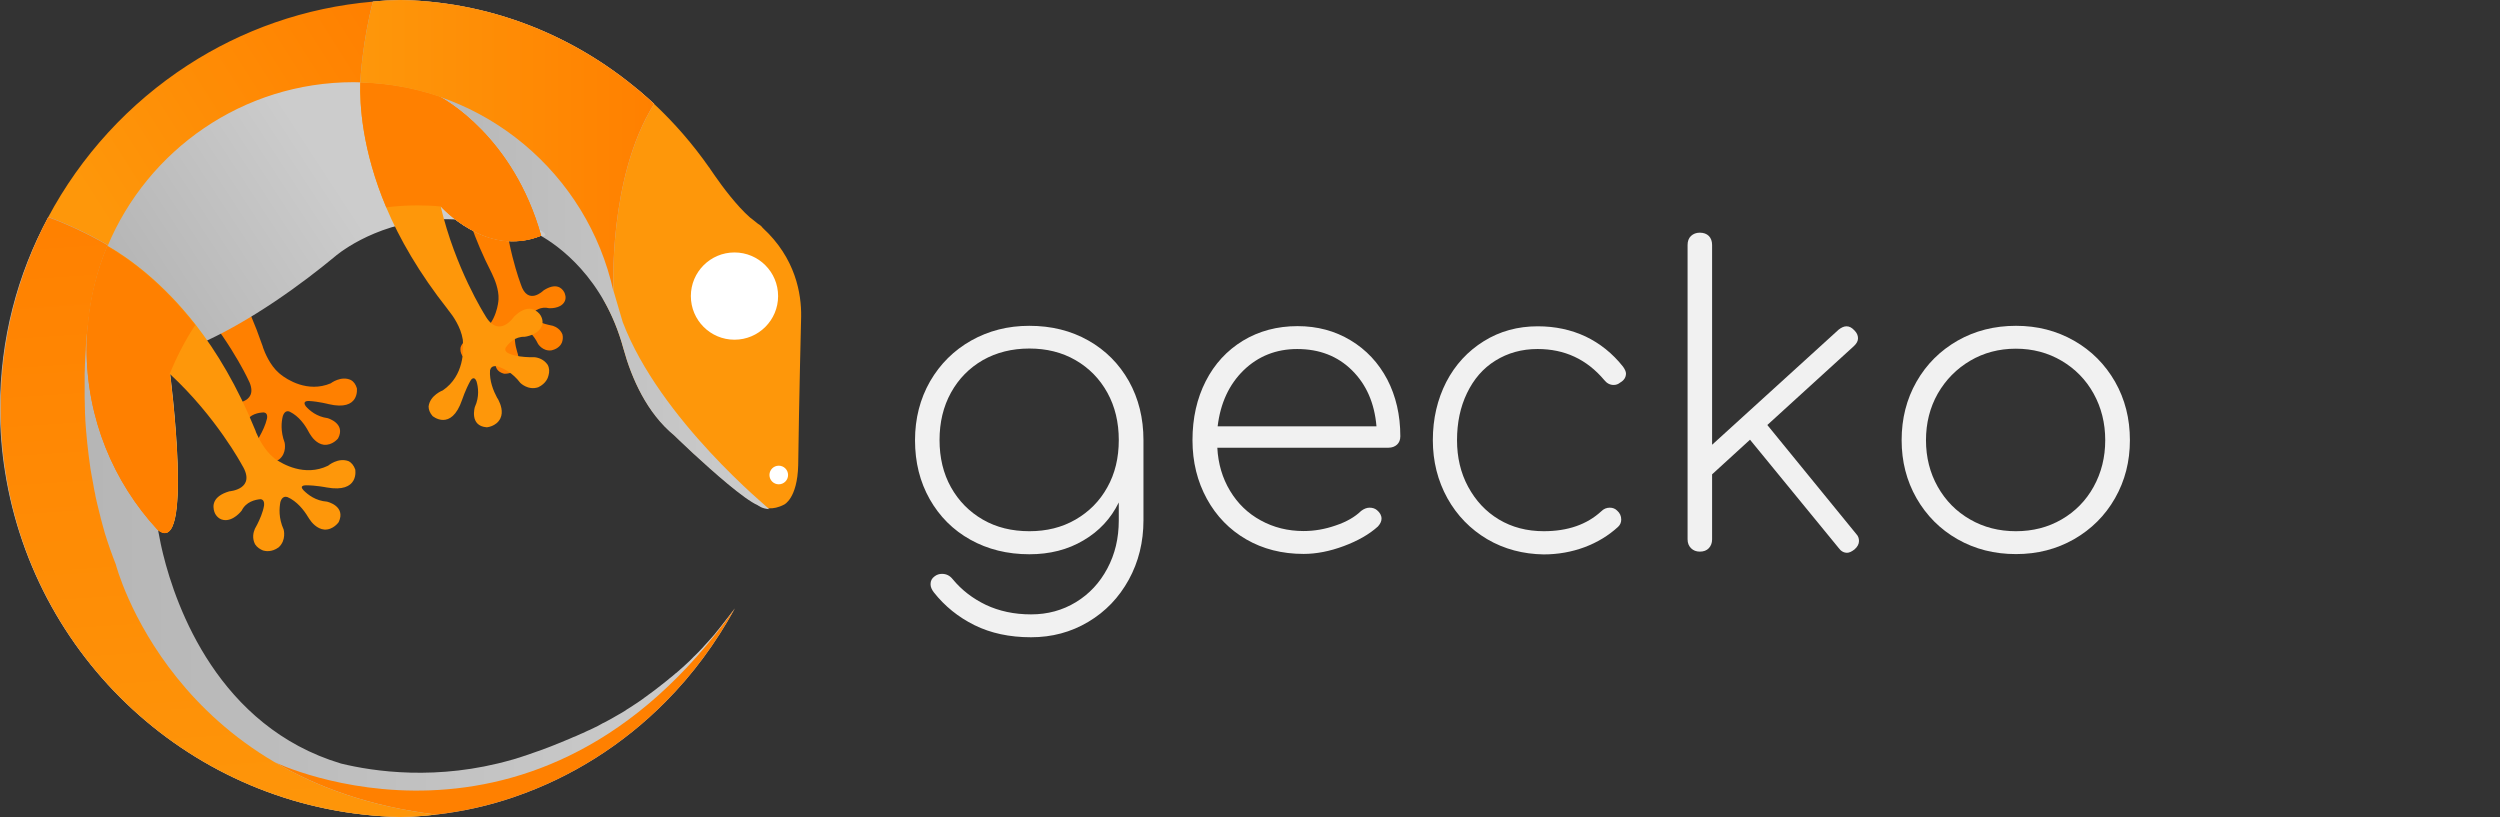 <?xml version="1.0" encoding="utf-8"?>
<!-- Generator: Adobe Illustrator 22.0.1, SVG Export Plug-In . SVG Version: 6.00 Build 0)  -->
<svg version="1.1" id="logos" xmlns="http://www.w3.org/2000/svg" xmlns:xlink="http://www.w3.org/1999/xlink" x="0px" y="0px"
	 viewBox="0 0 1530 500" style="enable-background:new 0 0 1530 500;" xml:space="preserve">
<rect x="0" y="0" width="1530" height="500" fill="#333333" stroke="none"/>
<style type="text/css">
	.st0{enable-background:new    ;}
	.st1{fill:#F1F1F1;}
	.st2{fill:url(#SVGID_1_);}
	.st3{fill:#FF8000;}
	.st4{fill:url(#SVGID_2_);}
	.st5{fill:url(#SVGID_3_);}
	.st6{fill:url(#SVGID_4_);}
	.st7{fill:url(#SVGID_5_);}
	.st8{fill:url(#SVGID_6_);}
	.st9{fill:url(#SVGID_7_);}
	.st10{fill:#FFFFFF;}
	.st11{fill:url(#SVGID_8_);}
	.st12{fill:url(#SVGID_9_);}
</style>
<g class="st0">
	<path class="st1" d="M666.1,208.4c10.6,6,18.8,14.3,24.8,24.9c5.9,10.6,8.9,22.6,8.9,36.1v49c0,13.3-3,25.5-9,36.4
		c-6,10.9-14.2,19.5-24.8,25.8s-22.2,9.4-35,9.4c-13.2,0-24.7-2.5-34.6-7.4c-9.9-4.9-18.2-11.6-24.9-20.1c-1.3-1.7-2-3.3-2-5
		c0-2,0.8-3.6,2.5-4.8c1.3-1,2.8-1.5,4.5-1.5c2.7,0,4.8,1.1,6.5,3.2c5.5,6.7,12.3,11.9,20.4,15.8c8.1,3.8,17.3,5.8,27.6,5.8
		c10.2,0,19.3-2.5,27.5-7.5c8.2-5,14.6-11.9,19.2-20.6c4.7-8.8,7-18.5,7-29.4v-11c-4.8,9.8-12,17.6-21.6,23.2
		c-9.6,5.7-20.6,8.5-33.1,8.5c-13.5,0-25.5-3-36.1-8.9c-10.6-5.9-18.9-14.2-24.9-24.8c-6-10.6-9-22.6-9-36.1c0-13.3,3.1-25.3,9.2-36
		c6.2-10.7,14.6-19,25.2-25c10.7-6,22.5-9,35.5-9C643.5,199.4,655.5,202.4,666.1,208.4z M658.2,318c8.3-4.8,14.8-11.3,19.5-19.8
		c4.7-8.4,7-18,7-28.9c0-10.8-2.3-20.5-7-29c-4.7-8.5-11.2-15.1-19.5-19.9c-8.3-4.8-17.8-7.1-28.2-7.1c-10.7,0-20.2,2.4-28.5,7.1
		c-8.3,4.8-14.8,11.4-19.5,19.9c-4.7,8.5-7,18.2-7,29c0,10.8,2.3,20.5,7,28.9c4.7,8.4,11.2,15,19.5,19.8c8.3,4.8,17.8,7.1,28.5,7.1
		C640.5,325.1,649.9,322.8,658.2,318z"/>
	<path class="st1" d="M826.6,208.3c9.6,5.8,17,13.7,22.4,23.9c5.3,10.2,8,21.8,8,34.8c0,2.2-0.7,3.9-2,5.1c-1.3,1.2-3.1,1.9-5.2,1.9
		H745c0.5,9.8,3.1,18.6,7.8,26.4c4.7,7.8,10.9,13.8,18.8,18.1c7.8,4.3,16.6,6.5,26.2,6.5c6.5,0,13-1.1,19.6-3.4
		c6.6-2.2,11.8-5.2,15.6-8.9c1.7-1.3,3.4-2,5.2-2c1.8,0,3.3,0.5,4.5,1.5c1.8,1.5,2.8,3.2,2.8,5.2c0,1.7-0.8,3.2-2.2,4.8
		c-5.3,4.8-12.3,8.8-20.9,12c-8.6,3.2-16.8,4.8-24.6,4.8c-13.2,0-24.9-3-35.1-8.9c-10.2-5.9-18.3-14.2-24.1-24.8
		c-5.8-10.6-8.8-22.5-8.8-35.9c0-13.5,2.7-25.5,8.1-36.1c5.4-10.6,13-18.8,22.8-24.8c9.8-5.9,20.9-8.9,33.4-8.9
		C806.2,199.6,817,202.5,826.6,208.3z M761.1,226.6c-8.9,8.7-14.2,20.1-15.9,34.3h97.2c-1.2-14.2-6.2-25.6-15-34.3
		c-8.8-8.7-20-13-33.5-13C781,213.6,770,218,761.1,226.6z"/>
	<path class="st1" d="M910.2,330c-10.3-6.1-18.5-14.5-24.4-25.1c-5.9-10.7-8.9-22.5-8.9-35.5c0-13.2,2.8-25,8.2-35.6
		c5.5-10.6,13.2-18.9,23-25c9.8-6.1,20.8-9.1,33-9.1c10.7,0,20.4,2.1,29.2,6.2c8.8,4.2,16.5,10.3,23,18.5c1.2,1.7,1.8,3.1,1.8,4.2
		c0,2.3-1.2,4.2-3.5,5.5c-1.2,1-2.5,1.5-4,1.5c-2.3,0-4.2-1-5.8-3c-10.7-12.7-24.2-19-40.8-19c-9.7,0-18.2,2.4-25.8,7.1
		s-13.3,11.4-17.4,19.9c-4.1,8.5-6.1,18.1-6.1,28.8c0,10.5,2.2,20,6.8,28.5s10.8,15.2,18.8,20c8,4.8,17.2,7.2,27.5,7.2
		c14.7,0,26.4-4.1,35.2-12.2c1.5-1.5,3.2-2.2,5.2-2.2c1.8,0,3.3,0.6,4.5,1.8c1.7,1.5,2.5,3.3,2.5,5.5c0,1.8-0.7,3.3-2,4.5
		c-5.8,5.3-12.7,9.5-20.5,12.4c-7.8,2.9-16.2,4.4-25,4.4C932.2,339.1,920.6,336.1,910.2,330z"/>
	<path class="st1" d="M1137.7,331.1c0,1.8-0.9,3.6-2.8,5.2c-1.7,1.3-3.2,2-4.5,2c-2,0-3.8-1-5.2-3l-54.2-66.2l-23.2,21.2v39.8
		c0,2.2-0.7,4-2,5.4c-1.3,1.4-3.2,2.1-5.5,2.1c-2.2,0-4-0.7-5.4-2.1c-1.4-1.4-2.1-3.2-2.1-5.4V149.9c0-2.3,0.7-4.2,2.1-5.5
		c1.4-1.3,3.2-2,5.4-2c2.3,0,4.2,0.7,5.5,2c1.3,1.3,2,3.2,2,5.5v122.3l77.5-70.5c1.7-1.3,3.2-2,4.8-2c1.7,0,3.2,0.8,4.8,2.5
		c1.5,1.5,2.2,3.1,2.2,4.8c0,1.7-0.8,3.2-2.5,4.8l-53,48.3l54.5,66.8C1137.2,328,1137.7,329.5,1137.7,331.1z"/>
	<path class="st1" d="M1198,330c-10.7-6.1-19-14.5-25.1-25.1c-6.1-10.7-9.1-22.5-9.1-35.5c0-13.2,3-25.1,9.1-35.8
		c6.1-10.7,14.5-19,25.1-25.1c10.7-6.1,22.6-9.1,35.8-9.1c13,0,24.8,3,35.5,9.1c10.7,6.1,19,14.5,25.1,25.1
		c6.1,10.7,9.1,22.6,9.1,35.8c0,13-3,24.8-9.1,35.5c-6.1,10.7-14.5,19-25.1,25.1c-10.7,6.1-22.5,9.1-35.5,9.1
		C1220.6,339.1,1208.7,336.1,1198,330z M1261.7,317.9c8.3-4.8,14.9-11.5,19.6-20s7.1-18,7.1-28.5s-2.4-20-7.1-28.5
		s-11.3-15.2-19.6-20.1c-8.3-4.9-17.7-7.4-28-7.4c-10.3,0-19.7,2.5-28,7.4c-8.3,4.9-14.9,11.6-19.8,20.1c-4.8,8.5-7.2,18-7.2,28.5
		s2.4,20,7.2,28.5c4.8,8.5,11.4,15.2,19.8,20c8.3,4.8,17.7,7.2,28,7.2C1244.1,325.1,1253.4,322.7,1261.7,317.9z"/>
</g>
<g>
	
		<linearGradient id="SVGID_1_" gradientUnits="userSpaceOnUse" x1="159.621" y1="686.994" x2="337.388" y2="574.529" gradientTransform="matrix(1 0 0 1 0 -398)">
		<stop  offset="0" style="stop-color:#FE970A"/>
		<stop  offset="1" style="stop-color:#FF8000"/>
	</linearGradient>
	<path class="st2" d="M400.3,63.6C359,25.1,304.8,1.2,245.3,0c-5.7,0.1-11.4,0.4-17.1,1C186.6,4.6,148,18.4,114.9,39.9
		C79,63.2,49.5,95.3,29.3,133.3c-18.4,34.9-29,74.6-29,116.8c0,13.1,1,26,3,38.5c18.3,118.1,119.4,209,242,211.4
		c7.3-0.1,14.6-0.7,21.7-1.5C105.3,479.3,70.9,345.5,70.9,345.5l0,0c-2.6-6.6-4.9-13.2-6.9-19.7v-0.1c-0.5-1.6-1-3.4-1.4-5
		c-0.1-0.2-0.1-0.5-0.2-0.8c-0.4-1.5-0.9-3.2-1.2-4.7c-0.1-0.3-0.2-0.8-0.3-1.1c-0.3-1.5-0.8-3.1-1.1-4.5c-0.1-0.4-0.2-0.9-0.3-1.2
		c-0.3-1.4-0.7-3-1-4.4c-0.1-0.4-0.2-0.9-0.2-1.3c-0.3-1.4-0.7-3-0.9-4.4c-0.1-0.4-0.1-0.8-0.2-1.2c-0.3-1.4-0.5-3-0.8-4.4
		c-0.1-0.3-0.1-0.7-0.2-1c-0.2-1.5-0.5-3.1-0.8-4.6c0-0.2-0.1-0.4-0.1-0.7c-1.5-10.3-2.5-20.2-3.1-29.4c0-0.2,0-0.5,0-0.8
		c-0.1-1.3-0.1-2.5-0.2-3.7c0-0.3,0-0.8,0-1.1c0-1.2-0.1-2.3-0.1-3.4c0-0.4,0-0.9,0-1.2c0-1.1-0.1-2.2-0.1-3.3c0-0.4,0-0.9,0-1.3
		c0-1,0-2.1,0-3.1c0-0.4,0-0.9,0-1.3c0-1,0-2,0-3c0-0.4,0-0.8,0-1.2c0-1,0-2,0-2.9c0-0.3,0-0.8,0-1.1c0-1,0-1.9,0.1-2.9
		c0-0.3,0-0.5,0-0.9c0-1,0.1-2,0.1-2.9l0,0c0.1-3.3,0.3-6.3,0.5-9c0-0.2,0-0.3,0-0.5c0-0.7,0.1-1.3,0.1-2c0-0.3,0-0.7,0.1-0.9
		c0-0.5,0.1-1.1,0.1-1.6c0-0.3,0.1-0.7,0.1-1c0-0.5,0.1-1,0.1-1.4c0-0.3,0.1-0.7,0.1-1c0-0.4,0.1-0.9,0.1-1.2c0-0.3,0.1-0.5,0.1-0.9
		c0-0.3,0.1-0.8,0.1-1.1c0-0.2,0.1-0.5,0.1-0.8c0-0.3,0.1-0.5,0.1-0.9c0-0.2,0.1-0.5,0.1-0.8s0.1-0.4,0.1-0.7c0-0.2,0.1-0.4,0.1-0.7
		c0-0.2,0-0.3,0.1-0.5c0-0.2,0-0.3,0.1-0.4c0-0.1,0-0.2,0-0.3c0-0.1,0-0.2,0-0.3c0-0.1,0-0.1,0-0.2s0-0.1,0-0.1v-0.1v0.1
		c-0.1,1.2-0.2,2.4-0.3,3.6C92.3,77.3,191.5,55.4,247.3,53.2c63.8,12.2,114.5,61.5,128.5,124.8C375.5,178.1,371.9,109,400.3,63.6z"
		/>
	<path class="st3" d="M318.7,173.9c4.3,13.6,14,3.8,14,3.8c7.5-4.8,11.1-1.6,12.6,1.1c0.4,0.8,1.6,3.5,0.1,6
		c-2.6,4.4-9.5,3.8-9.5,3.8c-4.8-1.2-8.6,1.5-10.4,3.3c-0.7,0.9-0.8,2.1,1.2,3.4l0,0c2.9,1.8,6.6,3,9.4,3.6l0,0l0,0
		c0.9,0.2,1.8,0.4,2.3,0.5c2,0.7,4.5,2.1,5.8,5.2c0.5,1.9,0.2,3.6-0.3,5c-0.4,1.1-2,3.8-6.3,4.8c-5.4,0.8-8.3-3.9-8.3-3.9
		c-2.7-5.7-6.6-8.8-9.3-10.2c-2.6-1.2-3.7,0-4.2,1c-1.5,4.9-0.4,10.4,0.7,14l0,0l0,0c0.1,0.4,0.3,0.9,0.4,1.3c0.5,2.1,1.3,6.1-1,9.1
		c-2.7,3.5-7.5,3-7.5,3c-8.6-2.4-3.8-11.1-3.8-11.1c3.4-4.5,3.7-9.4,3.4-12.5c-0.7-3.2-2.5-1.2-3.1-0.7c-3.3,3.8-5.9,8.4-5.9,8.4
		c-8.6,14.5-16.1,4.9-16.1,4.9c-1.1-1.9-1.3-3.6-1-5.2c1.9-5.4,8.4-6.4,8.4-6.4c12-5,14.3-18,14.7-21.8l0,0v-0.1
		c0.1-0.7,0.1-1,0.1-1l0,0c0.3-6.1-2.5-12.5-3.7-15c-0.1-0.3-0.3-0.7-0.4-0.9c-0.1-0.1-0.1-0.2-0.1-0.2l0,0
		c-10.8-21.1-16.9-40.1-20.2-56.8c9.1,1.2,18.2,3.4,27,6.5C308.9,148.4,318.7,173.9,318.7,173.9z"/>
	
		<linearGradient id="SVGID_2_" gradientUnits="userSpaceOnUse" x1="-193.281" y1="580.927" x2="490.393" y2="580.927" gradientTransform="matrix(1 0 0 1 0 -398)">
		<stop  offset="3.500000e-02" style="stop-color:#FE970A"/>
		<stop  offset="1" style="stop-color:#FE970A"/>
	</linearGradient>
	<path class="st4" d="M490.3,193.7c0.2-13.7-3.3-35.7-23.6-54.3c-0.5-0.8-1.4-1.6-2.9-2.5l0,0c-1.5-1.3-3.2-2.5-4.8-3.8
		c-8.2-7.2-16.8-18.8-21.4-25.4c-0.9-1.4-1.9-2.7-2.9-4.2c-0.4-0.7-0.7-1.1-0.7-1.1v0.1c-10-14.3-21.3-27.3-33.9-39.1
		c-3.2-3-6.5-5.8-9.8-8.7c-6.4,12.1-22,47-22.3,98.9c0.5,1.4,1.1,2.7,1.5,4.2c-0.5-1.4-1-2.7-1.5-4.2c0,9.4,0.4,19.5,1.5,30.1l0,0
		c4.7,8.3,8.9,18,12,29.4l0,0c5,18.2,14.4,39.3,31,52.9l0,0c0,0,4.8,4.7,11.6,11c12.3,11.3,30.9,27.9,39.7,31.8c0,0,2.5,2.1,6.9,2.3
		c2.5,0.1,5.6-0.4,9.2-2.3c0,0,8.1-3.7,8.6-24.1l0,0C489,245.7,490.3,193.6,490.3,193.7L490.3,193.7z"/>
	
		<linearGradient id="SVGID_3_" gradientUnits="userSpaceOnUse" x1="220.492" y1="553.77" x2="470.821" y2="553.77" gradientTransform="matrix(1 0 0 1 0 -398)">
		<stop  offset="0" style="stop-color:#B3B3B3"/>
		<stop  offset="1" style="stop-color:#CCCCCC"/>
	</linearGradient>
	<path class="st5" d="M381.1,197.1l-5.6-19l0,0l0,0c0,0-3.6-69,24.8-114.5C359,25.1,304.8,1.2,245.3,0c-5.7,0.1-11.4,0.4-17.1,1
		c-6.4,24.9-7.6,47-7.7,49.5c16.6,0.4,32.5,3.3,47.4,8.3c-5.2,23.3-3.2,46.8,1.8,67.6c0,0,27.8,31.5,61.3,17.9l0,0
		c10,5.7,38.7,25.2,50.6,69.3l0,0c5,18.2,14.4,39.3,31,52.9l0,0c0,0,4.8,4.7,11.6,11c12.3,11.3,30.9,27.9,39.7,31.8
		c0,0,2.5,2.1,6.9,2.3C470.8,311.3,403.9,256.9,381.1,197.1z"/>
	<path class="st3" d="M151.6,231.7c8.1,14.8-8.2,15.1-8.2,15.1c-10.2,2.4-10.4,8.1-9.4,11.6c0.3,1,1.6,4.3,5,5
		c5.9,1.4,11.1-4.9,11.1-4.9c2.9-5.2,8.3-6,11.4-6.1c1.2,0.2,2.4,1.1,1.9,3.8l0,0c-0.9,3.9-2.9,8-4.6,11l0,0l0,0
		c-0.5,1-1.1,1.8-1.5,2.4c-1.1,2.2-2,5.5-0.3,9.1c1.1,2,3,3.2,4.6,3.8c1.3,0.5,4.9,1.4,9.2-1.3c4.9-3.9,3.4-10.3,3.4-10.3
		c-2.6-7-2-12.8-1.1-16.3c1.1-3.3,3.1-3.2,4.3-2.6c5.5,2.7,9.3,8.1,11.4,12.1l0,0l0,0c0.3,0.5,0.5,1,0.8,1.4
		c1.3,2.2,4.2,6.1,8.6,6.7c5.3,0.5,8.7-3.9,8.7-3.9c4.9-9.2-6.4-12.4-6.4-12.4c-6.7-0.9-11-4.6-13.4-7.3c-2.2-3.2,1.1-3.2,1.9-3.2
		c5.9,0.3,12,1.9,12,1.9c19.4,4.6,17.4-9.7,17.4-9.7c-0.7-2.4-2-4.1-3.6-5c-6.1-2.9-12.4,2-12.4,2c-14.2,6-27-2.5-30.6-5.4l0,0
		c0,0,0,0-0.1-0.1c-0.5-0.4-1-0.8-1-0.8l0,0c-5.5-4.8-8.6-12.4-9.7-15.5c-0.1-0.3-0.2-0.8-0.3-1.1c0-0.1-0.1-0.2-0.1-0.2l0,0
		c-9.1-26.3-20.4-47.3-31.9-63.7c-6.5,8.8-12.1,18.2-16.6,28.3C138,202.6,151.6,231.7,151.6,231.7z"/>
	
		<linearGradient id="SVGID_4_" gradientUnits="userSpaceOnUse" x1="89.109" y1="616.085" x2="219.713" y2="530.83" gradientTransform="matrix(1 0 0 1 0 -398)">
		<stop  offset="0" style="stop-color:#B3B3B3"/>
		<stop  offset="1" style="stop-color:#CCCCCC"/>
	</linearGradient>
	<path class="st6" d="M329.9,140.3c-17.7-57.8-58.1-79.7-61.4-81.5c-0.1,0-0.2-0.1-0.3-0.1c-15-5-31-7.9-47.6-8.3
		c-1.4,0-2.7-0.1-4.2-0.1c-67.8,0-126,41.5-150.6,100.4c-6,14.5-10.1,29.9-11.7,46.2c-0.5,5.5-0.9,11-0.9,16.6
		C53.1,256,69.5,295,96.4,324c22.2,19,7.5-95,7.5-95c1.9-4.8,4.1-9.5,6.4-14c1.8-0.5,5-1.8,9.3-3.4c34.2-14.6,67.5-39.8,85-54.3l0,0
		c0,0,0,0,0.1-0.1c0.3-0.3,0.8-0.5,1.1-0.9c5.7-4.6,32.6-24,72.9-22c10.8,8.2,30.1,18.5,51.8,10.1
		C335.6,144.8,334.1,142.9,329.9,140.3z"/>
	
		<linearGradient id="SVGID_5_" gradientUnits="userSpaceOnUse" x1="310.011" y1="595.08" x2="825.882" y2="1110.951" gradientTransform="matrix(1 0 0 1 0 -398)">
		<stop  offset="3.500000e-02" style="stop-color:#FE970A"/>
		<stop  offset="1" style="stop-color:#FE970A"/>
	</linearGradient>
	<path class="st7" d="M335.2,223.3c-2.3-3.4-5.8-4.5-8.2-4.7c-0.8,0-1.9,0-3,0l0,0l0,0c-3.5-0.1-8.3-0.5-12.2-2.1l0,0
		c-2.7-1.1-2.9-2.6-2.3-3.8c1.8-2.6,5.6-6.8,11.7-6.6c0,0,8.4-1,10.5-6.9c1.2-3.5-1-6.5-1.6-7.2c-2.6-2.9-7.7-5.8-15.5,1.8
		c0,0-9.4,14.2-17.9-1.1c0,0-18.1-28.5-27-66.4c0,0,27.8,31.5,61.3,17.9c-17-60.8-59.2-83.6-62.6-85.3c-0.1,0-0.2-0.1-0.3-0.1
		c-15-5-31-7.9-47.6-8.3c-0.4,13.3,1,41.1,15.9,76.5c8,19,20.1,40.1,37.7,62.4l0,0c0,0,0.1,0.1,0.1,0.2c0.2,0.3,0.5,0.7,0.8,1
		c2.1,2.6,7,9.5,8.2,17.1l0,0c0,0,0.1,0.4,0.1,1.2v0.1c0,0,0,0,0,0.1c0.4,4.8,0.9,20.8-12.3,29.8c0,0-7.8,2.9-8.7,9.8
		c0,2,0.7,3.9,2.4,5.9c0,0,11.4,9.7,18.1-9.9c0,0,2-6.1,5-11.5c0.4-0.8,2.3-3.5,3.8,0.1c1.1,3.6,1.9,9.5-1,15.8
		c0,0-3.5,11.6,7.3,12.4c0,0,5.8-0.4,8.3-5.4c2-4.1,0.1-8.8-1.1-11.2c-0.2-0.4-0.5-1-0.9-1.5l0,0l0,0c-2.2-4.1-4.8-10.4-4.3-16.8
		c0.3-1.3,1.3-3.2,4.7-2.3c3.6,1.1,9.1,3.8,13.8,10c0,0,4.7,4.8,11,2.7c4.8-2.3,6-5.9,6.3-7.3C336.3,227.6,336.3,225.4,335.2,223.3z
		"/>
	
		<linearGradient id="SVGID_6_" gradientUnits="userSpaceOnUse" x1="0" y1="714.531" x2="449.121" y2="714.531" gradientTransform="matrix(1 0 0 1 0 -398)">
		<stop  offset="0" style="stop-color:#B3B3B3"/>
		<stop  offset="1" style="stop-color:#CCCCCC"/>
	</linearGradient>
	<path class="st8" d="M446,377.2c-0.4,0.5-0.8,1-1.2,1.5c-0.8,1-1.5,2.1-2.4,3.1c-0.4,0.5-1,1.2-1.4,1.8c-0.8,0.9-1.4,1.9-2.2,2.7
		c-0.5,0.7-1,1.2-1.5,1.9c-0.8,0.9-1.4,1.6-2.2,2.5c-0.5,0.5-1.1,1.2-1.6,1.8c-0.8,0.8-1.4,1.6-2.2,2.4c-0.5,0.5-1.1,1.2-1.6,1.8
		c-0.8,0.8-1.5,1.5-2.3,2.4c-0.5,0.5-1.1,1.1-1.6,1.6c-0.8,0.8-1.6,1.5-2.4,2.4c-0.5,0.5-1,1-1.5,1.5c-0.9,0.9-1.8,1.6-2.7,2.5
		c-0.4,0.4-0.9,0.8-1.3,1.2c-1.3,1.2-2.7,2.4-4.1,3.6c0,0,0,0-0.1,0c-1.3,1.2-2.7,2.3-4.1,3.4c-0.4,0.3-0.9,0.7-1.3,1.1
		c-1,0.8-1.9,1.5-2.9,2.3c-0.5,0.4-1.1,0.8-1.5,1.2c-0.9,0.7-1.8,1.3-2.6,2c-0.5,0.4-1.1,0.9-1.6,1.2c-0.9,0.7-1.8,1.3-2.6,1.9
		c-0.5,0.4-1.1,0.8-1.6,1.2c-0.9,0.7-1.8,1.2-2.6,1.9c-0.5,0.3-1.1,0.8-1.6,1.1c-0.9,0.7-1.8,1.2-2.7,1.8c-0.5,0.3-1.1,0.7-1.5,1
		c-1,0.7-2,1.2-3,1.9c-0.4,0.3-0.9,0.5-1.3,0.9c-1.2,0.8-2.3,1.4-3.5,2.1c-0.3,0.1-0.5,0.3-0.9,0.5c-3,1.8-5.9,3.4-8.8,4.9
		c-0.2,0.1-0.4,0.2-0.7,0.3c-1.2,0.7-2.4,1.3-3.6,2c-0.3,0.2-0.7,0.3-1.1,0.5c-1.1,0.5-2.2,1.1-3.3,1.6c-0.4,0.2-0.8,0.4-1.2,0.5
		c-1.1,0.5-2.1,1-3.2,1.5c-0.4,0.2-0.8,0.3-1.2,0.5c-1.1,0.5-2.2,1-3.3,1.5c-0.3,0.1-0.7,0.3-1.1,0.4c-1.1,0.5-2.3,1-3.4,1.5
		c-0.2,0.1-0.5,0.2-0.8,0.3c-1.3,0.5-2.6,1.1-3.8,1.6c-0.1,0-0.2,0.1-0.3,0.1c-7.2,3-14.4,5.6-21.3,7.9h-0.1
		c-1.3,0.4-2.6,0.9-3.9,1.3h-0.1c-1.2,0.4-2.4,0.8-3.6,1.1c-0.1,0-0.3,0.1-0.4,0.1c-45.6,13.1-84.8,7.1-104.5,2.3l0,0
		c-75-22.5-101-96-108.9-128.2c-0.5-2.3-1.1-4.4-1.4-6.1c-1.2-5.9-1.8-9.4-1.8-9.4c22.2,19,7.5-95,7.5-95
		c-13.8-12.7-30.5-24.7-49.9-32.1c-0.2,2.5-0.4,4.9-0.5,7.5c0.1-2.5,0.3-5,0.5-7.5l0,0c1.6-16.3,5.7-31.9,11.8-46.5
		c-2.7-1.6-18.1-10.5-36.4-17.2C10.5,167.9,0,207.7,0,249.9c0,13.1,1,26,3,38.5C21.6,406.8,122.6,497.6,245.3,500
		c7.3-0.1,14.6-0.7,21.7-1.5c16.5-1.9,32.5-5.5,47.8-10.8c35-12,66.5-32,92.4-58.1c16.7-16.8,30.9-36,42.5-57.2
		C448.3,374.1,447.2,375.7,446,377.2z"/>
	
		<linearGradient id="SVGID_7_" gradientUnits="userSpaceOnUse" x1="188.76" y1="734.772" x2="718.386" y2="1264.398" gradientTransform="matrix(1 0 0 1 0 -398)">
		<stop  offset="3.500000e-02" style="stop-color:#FE970A"/>
		<stop  offset="1" style="stop-color:#FE970A"/>
	</linearGradient>
	<path class="st9" d="M187.3,297c6.1,0,12.5,1.3,12.5,1.3c20.4,3.7,17.6-11,17.6-11c-0.9-2.5-2.3-4.1-3.9-5
		c-6.5-2.6-12.7,2.7-12.7,2.7c-14.4,7-28.1-1.2-32-3.9c0,0,0,0-0.1,0c0,0-0.1,0-0.1-0.1c-0.7-0.4-1-0.8-1-0.8l0,0
		c-5.9-4.7-9.5-12.4-10.9-15.6c-0.1-0.4-0.3-0.8-0.4-1.2c0-0.1-0.1-0.2-0.1-0.2l0,0c-10.9-26.8-23.6-47.9-36.4-64.4
		c-20.7-26.5-41.4-41.1-53.9-48.3c-6,14.5-10.1,29.9-11.7,46.2c-0.5,5.5-0.9,11-0.9,16.6c0,42.7,16.5,81.6,43.3,110.7
		c22.2,19,7.5-95,7.5-95c28.3,26.2,44,55.6,44,55.6c9.2,14.9-7.8,16.1-7.8,16.1c-10.4,3.1-10.3,8.9-9.1,12.6c0.3,1,1.9,4.3,5.5,4.9
		c6.1,1.1,11.2-5.7,11.2-5.7c2.7-5.5,8.3-6.7,11.5-7c1.3,0.1,2.5,1,2.2,3.9l0,0c-0.7,4.2-2.6,8.4-4.2,11.6l0,0l0,0
		c-0.5,1-1,1.9-1.4,2.6c-1,2.3-1.8,5.8,0.1,9.5c1.3,2,3.2,3.1,4.9,3.8c1.4,0.4,5.2,1.2,9.5-1.9c4.9-4.4,3.1-10.9,3.1-10.9
		c-3.2-7.1-2.7-13.2-2-16.9c1-3.4,3.1-3.4,4.3-3c5.8,2.5,10.1,8,12.5,12l0,0l0,0c0.3,0.5,0.7,1,0.9,1.4c1.4,2.2,4.7,6.1,9.2,6.5
		c5.5,0.3,8.8-4.6,8.8-4.6c4.6-9.9-7.2-12.5-7.2-12.5c-6.9-0.5-11.6-4.2-14.3-6.9C183,297.2,186.3,297,187.3,297z"/>
	<path class="st3" d="M119.5,198.9c-20.7-26.5-41.4-41.1-53.9-48.3c-6,14.5-10.1,29.9-11.7,46.2c-0.5,5.5-0.9,11-0.9,16.6
		C53,256,69.4,295,96.3,324c22.2,19,7.5-95,7.5-95C108.1,218.4,113.3,208.3,119.5,198.9z"/>
	<path class="st3" d="M268.4,58.8c-0.1,0-0.2-0.1-0.3-0.1c-15-5-31-7.9-47.6-8.3c-0.4,13.3,1,41.1,15.9,76.5
		c6.4-0.8,12.7-1.2,19.3-1.2c4.7,0,9.4,0.2,14.2,0.7c0,0,27.8,31.5,61.3,17.9C314.1,83.4,271.8,60.6,268.4,58.8z"/>
	<path class="st3" d="M268.4,58.8c-0.1,0-0.2-0.1-0.3-0.1c-5.2,23.3-3.2,46.8,1.8,67.6c0,0,27.8,31.5,61.3,17.9
		C314.1,83.4,271.8,60.6,268.4,58.8z"/>
	<path class="st3" d="M103.8,229c-13.8-12.7-30.5-24.7-49.9-32.1c-0.5,5.5-0.9,11-0.9,16.6c0,42.7,16.5,81.6,43.3,110.7
		C118.6,343,103.8,229,103.8,229z"/>
	<circle class="st10" cx="449.5" cy="181.2" r="26.7"/>
	<circle class="st10" cx="476.6" cy="290.7" r="5.7"/>
	<path class="st3" d="M168.2,466.5c26,15.2,58.5,27.2,98.8,32c16.5-1.9,32.5-5.5,47.8-10.8c35-12,66.5-32,92.4-58.1
		c16.7-16.8,30.9-36,42.5-57.2C328.5,543.7,168.2,466.5,168.2,466.5z"/>
	
		<linearGradient id="SVGID_8_" gradientUnits="userSpaceOnUse" x1="143.776" y1="928.306" x2="116.567" y2="517.446" gradientTransform="matrix(1 0 0 1 0 -398)">
		<stop  offset="0" style="stop-color:#FE970A"/>
		<stop  offset="1" style="stop-color:#FF8000"/>
	</linearGradient>
	<path class="st11" d="M0.4,250c0,13.1,1,26,3,38.5C21.6,406.8,122.6,497.6,245.3,500c7.3-0.1,14.6-0.7,21.7-1.5
		C105.3,479.3,70.9,345.5,70.9,345.5l0,0c-2.6-6.6-4.9-13.2-6.9-19.7v-0.1c-0.5-1.6-1-3.4-1.4-5c-0.1-0.2-0.1-0.5-0.2-0.8
		c-0.4-1.5-0.9-3.2-1.2-4.7c-0.1-0.3-0.2-0.8-0.3-1.1c-0.3-1.5-0.8-3.1-1.1-4.5c-0.1-0.4-0.2-0.9-0.3-1.2c-0.3-1.4-0.7-3-1-4.4
		c-0.1-0.4-0.2-0.9-0.2-1.3c-0.3-1.4-0.7-3-0.9-4.4c-0.1-0.4-0.1-0.8-0.2-1.2c-0.3-1.4-0.5-3-0.8-4.4c-0.1-0.3-0.1-0.7-0.2-1
		c-0.2-1.5-0.5-3.1-0.8-4.6c0-0.2-0.1-0.4-0.1-0.7c-1.5-10.3-2.5-20.2-3.1-29.4c0-0.2,0-0.5,0-0.8c-0.1-1.3-0.1-2.5-0.2-3.7
		c0-0.3,0-0.8,0-1.1c0-1.2-0.1-2.3-0.1-3.4c0-0.4,0-0.9,0-1.2c0-1.1-0.1-2.2-0.1-3.3c0-0.4,0-0.9,0-1.3c0-1,0-2.1,0-3.1
		c0-0.4,0-0.9,0-1.3c0-1,0-2,0-3c0-0.4,0-0.8,0-1.2c0-1,0-2,0-2.9c0-0.3,0-0.8,0-1.1c0-1,0-1.9,0.1-2.9c0-0.3,0-0.5,0-0.9
		c0-1,0.1-2,0.1-2.9l0,0c0.1-3.3,0.3-6.3,0.5-9c0-0.2,0-0.3,0-0.5c0-0.7,0.1-1.3,0.1-2c0-0.3,0-0.7,0.1-0.9c0-0.5,0.1-1.1,0.1-1.6
		c0-0.3,0.1-0.7,0.1-1c0-0.5,0.1-1,0.1-1.4c0-0.3,0.1-0.7,0.1-1c0-0.4,0.1-0.9,0.1-1.2c0-0.3,0.1-0.5,0.1-0.9c0-0.3,0.1-0.8,0.1-1.1
		c0-0.2,0.1-0.5,0.1-0.8c0-0.3,0.1-0.5,0.1-0.9c0-0.2,0.1-0.5,0.1-0.8s0.1-0.4,0.1-0.7c0-0.2,0.1-0.4,0.1-0.7c0-0.2,0-0.3,0.1-0.5
		c0-0.2,0-0.3,0.1-0.4c0-0.1,0-0.2,0-0.3c0-0.1,0-0.2,0-0.3c0-0.1,0-0.1,0-0.2s0-0.1,0-0.1c1.6-16.3,5.7-31.9,11.8-46.5
		c-2.7-1.6-18.1-10.5-36.4-17.2C10.9,168.1,0.4,207.8,0.4,250z"/>
	
		<linearGradient id="SVGID_9_" gradientUnits="userSpaceOnUse" x1="220.492" y1="487.074" x2="400.285" y2="487.074" gradientTransform="matrix(1 0 0 1 0 -398)">
		<stop  offset="0" style="stop-color:#FE970A"/>
		<stop  offset="1" style="stop-color:#FF8000"/>
	</linearGradient>
	<path class="st12" d="M400.3,63.6C359,25.1,304.8,1.2,245.3,0c-5.7,0.1-11.4,0.4-17.1,1c-6.4,24.9-7.6,47-7.7,49.5
		c76,2,139.1,55.9,154.9,127.7C375.5,178.1,371.9,109,400.3,63.6z"/>
</g>
</svg>
